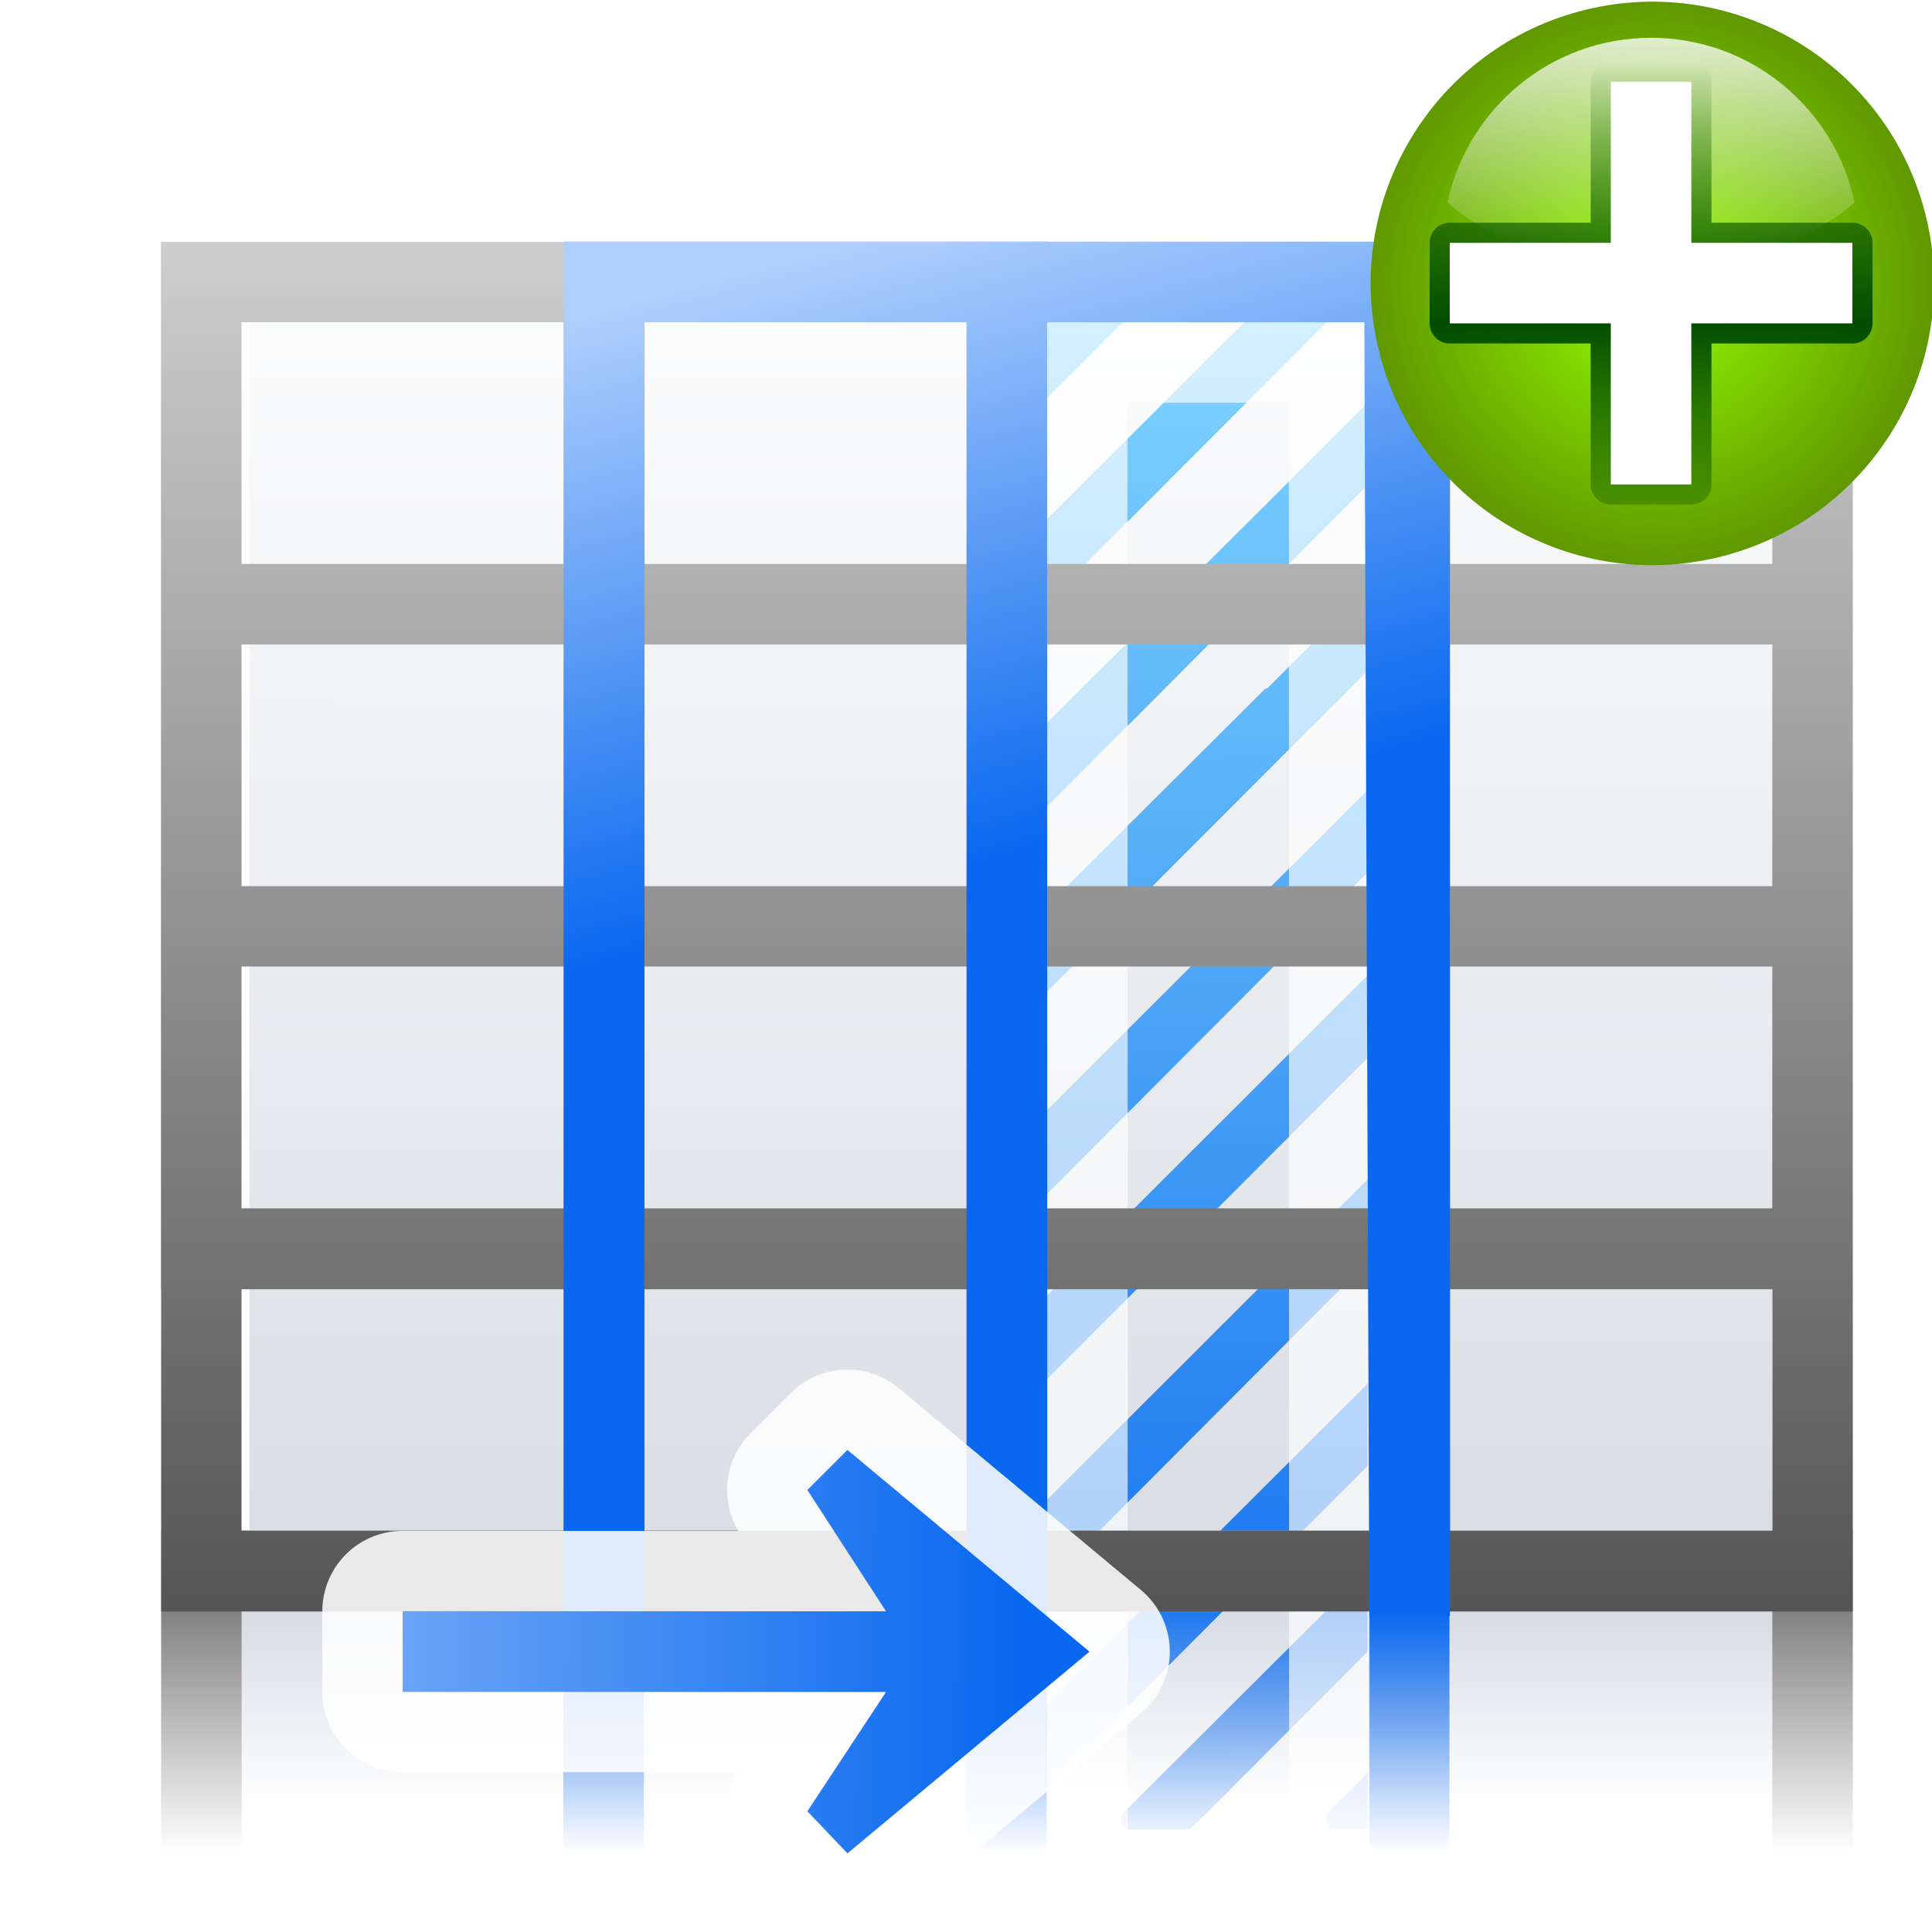 <svg height="24" width="24" xmlns="http://www.w3.org/2000/svg" xmlns:xlink="http://www.w3.org/1999/xlink"><linearGradient id="a"><stop offset="0" stop-color="#828282"/><stop offset="1" stop-color="#828282" stop-opacity="0"/></linearGradient><linearGradient id="b" gradientTransform="matrix(1.063 0 0 1.043 .158 27.066)" gradientUnits="userSpaceOnUse" x1="46.048" x2="46.311" y1="128.017" y2="-12.362"><stop offset="0" stop-color="#c7cdd7"/><stop offset="1" stop-color="#fff"/></linearGradient><linearGradient id="c"><stop offset="0" stop-color="#0968ef"/><stop offset="1" stop-color="#aecffc"/></linearGradient><linearGradient id="d" gradientTransform="matrix(1.063 0 0 1.309 -5.511 -16.293)" gradientUnits="userSpaceOnUse" x1="114.664" x2="114.664" y1="101.334" y2="112"><stop offset="0" stop-color="#c9d1dc"/><stop offset="1" stop-color="#c9d1dc" stop-opacity="0"/></linearGradient><linearGradient id="e" gradientTransform="matrix(1.5 0 0 1 12 -13.334)" gradientUnits="userSpaceOnUse" x1="53.332" x2="53.332" y1="101.334" y2="117.334"><stop offset="0" stop-color="#0968ef"/><stop offset="1" stop-color="#0968ef" stop-opacity="0"/></linearGradient><linearGradient id="f" gradientTransform="matrix(1.455 0 0 .873 -5.81 39.565)" gradientUnits="userSpaceOnUse" x1="8" x2="8" xlink:href="#a" y1="88" y2="108"/><linearGradient id="g" gradientTransform="matrix(1.455 0 0 .873 110.552 39.565)" gradientUnits="userSpaceOnUse" x1="8" x2="8" xlink:href="#a" y1="88" y2="108"/><linearGradient id="h" gradientTransform="matrix(-1 0 0 1 140.251 -14.069)" gradientUnits="userSpaceOnUse" x1="50.665" x2="62.393" xlink:href="#c" y1="68.042" y2="24.273"/><linearGradient id="i" gradientUnits="userSpaceOnUse" x1="22.808" x2="22.808" y1="-4.033" y2="20.001"><stop offset="0" stop-color="#fff"/><stop offset="1" stop-color="#555"/></linearGradient><linearGradient id="j" gradientUnits="userSpaceOnUse" x1="70.096" x2="69.816" y1="133.895" y2="13.261"><stop offset="0" stop-color="#0c69ed" stop-opacity="0"/><stop offset=".15" stop-color="#1b77ef"/><stop offset=".5" stop-color="#4aa3f6"/><stop offset="1" stop-color="#89ddff"/></linearGradient><linearGradient id="k" gradientTransform="matrix(-1 0 0 1 140.614 -14.069)" gradientUnits="userSpaceOnUse" x1="50.665" x2="62.393" xlink:href="#c" y1="68.042" y2="24.273"/><linearGradient id="l" gradientTransform="matrix(-.728 0 0 .728 401.842 137.178)" gradientUnits="userSpaceOnUse" x1="113.157" x2="7.97" xlink:href="#c" y1="25.786" y2="24"/><radialGradient id="m" cx="343.999" cy="92" gradientUnits="userSpaceOnUse" r="36"><stop offset="0" stop-color="#96ff00"/><stop offset="1" stop-color="#609800"/></radialGradient><radialGradient id="n" cx="343.999" cy="92" gradientTransform="matrix(0 1 -1 0 -39.998 140.003)" gradientUnits="userSpaceOnUse" r="36"><stop offset="0" stop-color="#e5ff00"/><stop offset="1" stop-color="#bff500" stop-opacity="0"/></radialGradient><linearGradient id="o" gradientTransform="matrix(0 .739 -.739 0 -1.523 63.256)" gradientUnits="userSpaceOnUse" x1="-80.003" x2="-45.097" y1="-131.931" y2="-131.931"><stop offset="0" stop-color="#fff"/><stop offset="1" stop-color="#fff" stop-opacity="0"/></linearGradient><linearGradient id="p" gradientUnits="userSpaceOnUse" x1="96" x2="96" y1="58" y2="5.933"><stop offset="0" stop-color="#004d00" stop-opacity="0"/><stop offset=".5" stop-color="#004d00"/><stop offset="1" stop-color="#004d00" stop-opacity="0"/></linearGradient><filter id="q"><feGaussianBlur stdDeviation="1.04"/></filter><g transform="matrix(.172 0 0 .172 2 -0)"><path d="m.009 110.546h122.18v5.818h-122.18z" fill="#616161" opacity=".651"/><path d="m5.827 116.364h110.544v17.454h-110.544z" fill="url(#d)" opacity=".765"/><path d="m6.387 23.305h109.984v87.241h-109.984z" fill="url(#b)"/><path d="m65.089 21.627-1.091 1.068v6.057l7.091-7.125zm14.807 0-15.898 15.852v6.023l21.841-21.875zm7.375 7.352-23.273 23.216v6.057l23.273-23.341zm0 13.375-7.375 7.364h-.125l-15.898 15.841v6.034l.125-.125v.159l23.273-23.307zm-.125 14.705-23.273 23.227v6.057l23.273-23.341zm0 13.375-23.273 23.25v6.034l23.273-23.307zm0 14.75-23.273 23.25v6.034l23.273-23.341zm0 14.75-23.273 23.227v6.057l23.273-23.341zm0 13.409-17.591 17.534c-.506.458-.146 1.297.534 1.25h3.932c.2.004.395-.072.534-.216l12.591-12.625zm0 14.716-2.807 2.818c-.506.458-.146 1.297.534 1.25h2.273z" fill="url(#j)"/><path d="m88 88h4v16h-4z" fill="url(#e)" transform="matrix(-1.455 0 0 1.091 162.915 20.363)"/><path d="m88 88h4v16h-4z" fill="url(#e)" transform="matrix(-1.455 0 0 1.091 221.096 20.363)"/><path d="m.009 116.364h5.818v17.454h-5.818z" fill="url(#f)"/><path d="m116.371 116.364h5.818v17.454h-5.818z" fill="url(#g)"/><path d="m63.99 23.275.019 110.555h5.812l-.019-104.743h11.656l.019 104.743h5.812l-.019-104.743v-5.812h-5.812-11.656z" fill="#fff" opacity=".651"/><path d="m.009 110.546h122.18v5.818h-122.18z" fill="#fff" opacity=".651"/><path d="m2 3.002v.998 3 .998 3.002.998 3.002 1.004h.002v2.996 1.004h.998 4.002 1 4 1 4.002.998 4.002.998v-1.004-2.996-9.002-4h-5-1-4.002-.998-4.002-.998-4.002zm1 .998h4.002v3h-4.002zm5 0h4.002v3h-4.002zm5 0h4.002v3h-4.002zm5.002 0h4v3h-4zm-15.002 4h4.002v3h-4.002zm5.002 0h4v3h-4zm5 0h4v3h-4zm5 0h4v3h-4zm-15.002 3.998h4.002v3.002h-4.002zm5.002 0h4v3.002h-4zm5 0h4v3.002h-4zm5 0h4v3.002h-4zm-15.002 4.006h4.002v2.996h-4.002zm5.002 0h4v2.996h-4zm5 0h4 .002v2.996h-4.002zm5 0h4 .002v2.996h-4.002z" fill="url(#i)" transform="matrix(5.818 0 0 5.818 -11.638 .002)"/><path d="m93.088 17.456.001 99.251h-5.818l-.364-93.433h-52l.001 93.433h-5.818l-.001-99.251z" fill="url(#h)"/><path d="m63.998 17.456.001 99.251h-5.818l-.001-93.433h-23.272l.001 93.433h-5.818l-.001-99.251z" fill="url(#k)"/><path d="m88 88h4v16h-4z" fill="url(#e)" transform="matrix(-1.455 0 0 1.091 192.006 20.363)"/><g transform="matrix(.727 0 0 .727 34.918 .091)"><g transform="matrix(.875 0 0 .875 16 -0)"><circle cx="343.999" cy="92" fill="url(#m)" r="36" transform="matrix(-.858 .23 -.23 -.858 412.459 31.85)"/><circle cx="343.999" cy="92" fill="url(#n)" r="36" transform="matrix(-.644 .173 -.173 -.644 333.344 31.888)"/><path d="m96 4.148c-11.346 0-20.826 8.012-23.111 18.678 4.555 4.246 13.197 7.111 23.111 7.111 9.914 0 18.556-2.865 23.111-7.111-2.285-10.667-11.765-18.678-23.111-18.678z" fill="url(#o)" opacity=".8"/></g><path d="m96 8v16h-16v8h16v16h8v-16h16v-8h-16v-16z" style="fill:none;stroke-width:4;stroke-linecap:round;stroke-linejoin:round;stroke:url(#p);filter:url(#q)"/><path d="m96 8v16h-16v8h16v16h8v-16h16v-8h-16v-16z" fill="#fff" fill-rule="evenodd"/></g><g fill-rule="evenodd" transform="matrix(-1 0 0 1 381.49 -38.286)"><path d="m331.828 137.205a5.802 5.802 0 0 0 -3.627 1.344l-17.482 14.568a5.802 5.802 0 0 0 0 8.914l17.482 14.568a5.802 5.802 0 0 0 7.914-.457l2.895-3.041a5.802 5.802 0 0 0 .863-6.816l24.166-.006a5.802 5.802 0 0 0 5.799-5.801v-5.826a5.802 5.802 0 0 0 -5.803-5.801l-24.244.006a5.802 5.802 0 0 0 -.881-7.059l-2.895-2.895a5.802 5.802 0 0 0 -4.188-1.699z" fill="#fff" fill-opacity=".871"/><path d="m314.431 157.574 17.482-14.568 2.895 2.895-5.681 8.759 34.909-.009v5.827l-34.909.009 5.681 8.613-2.895 3.042-17.482-14.568z" fill="url(#l)"/></g></g></svg>